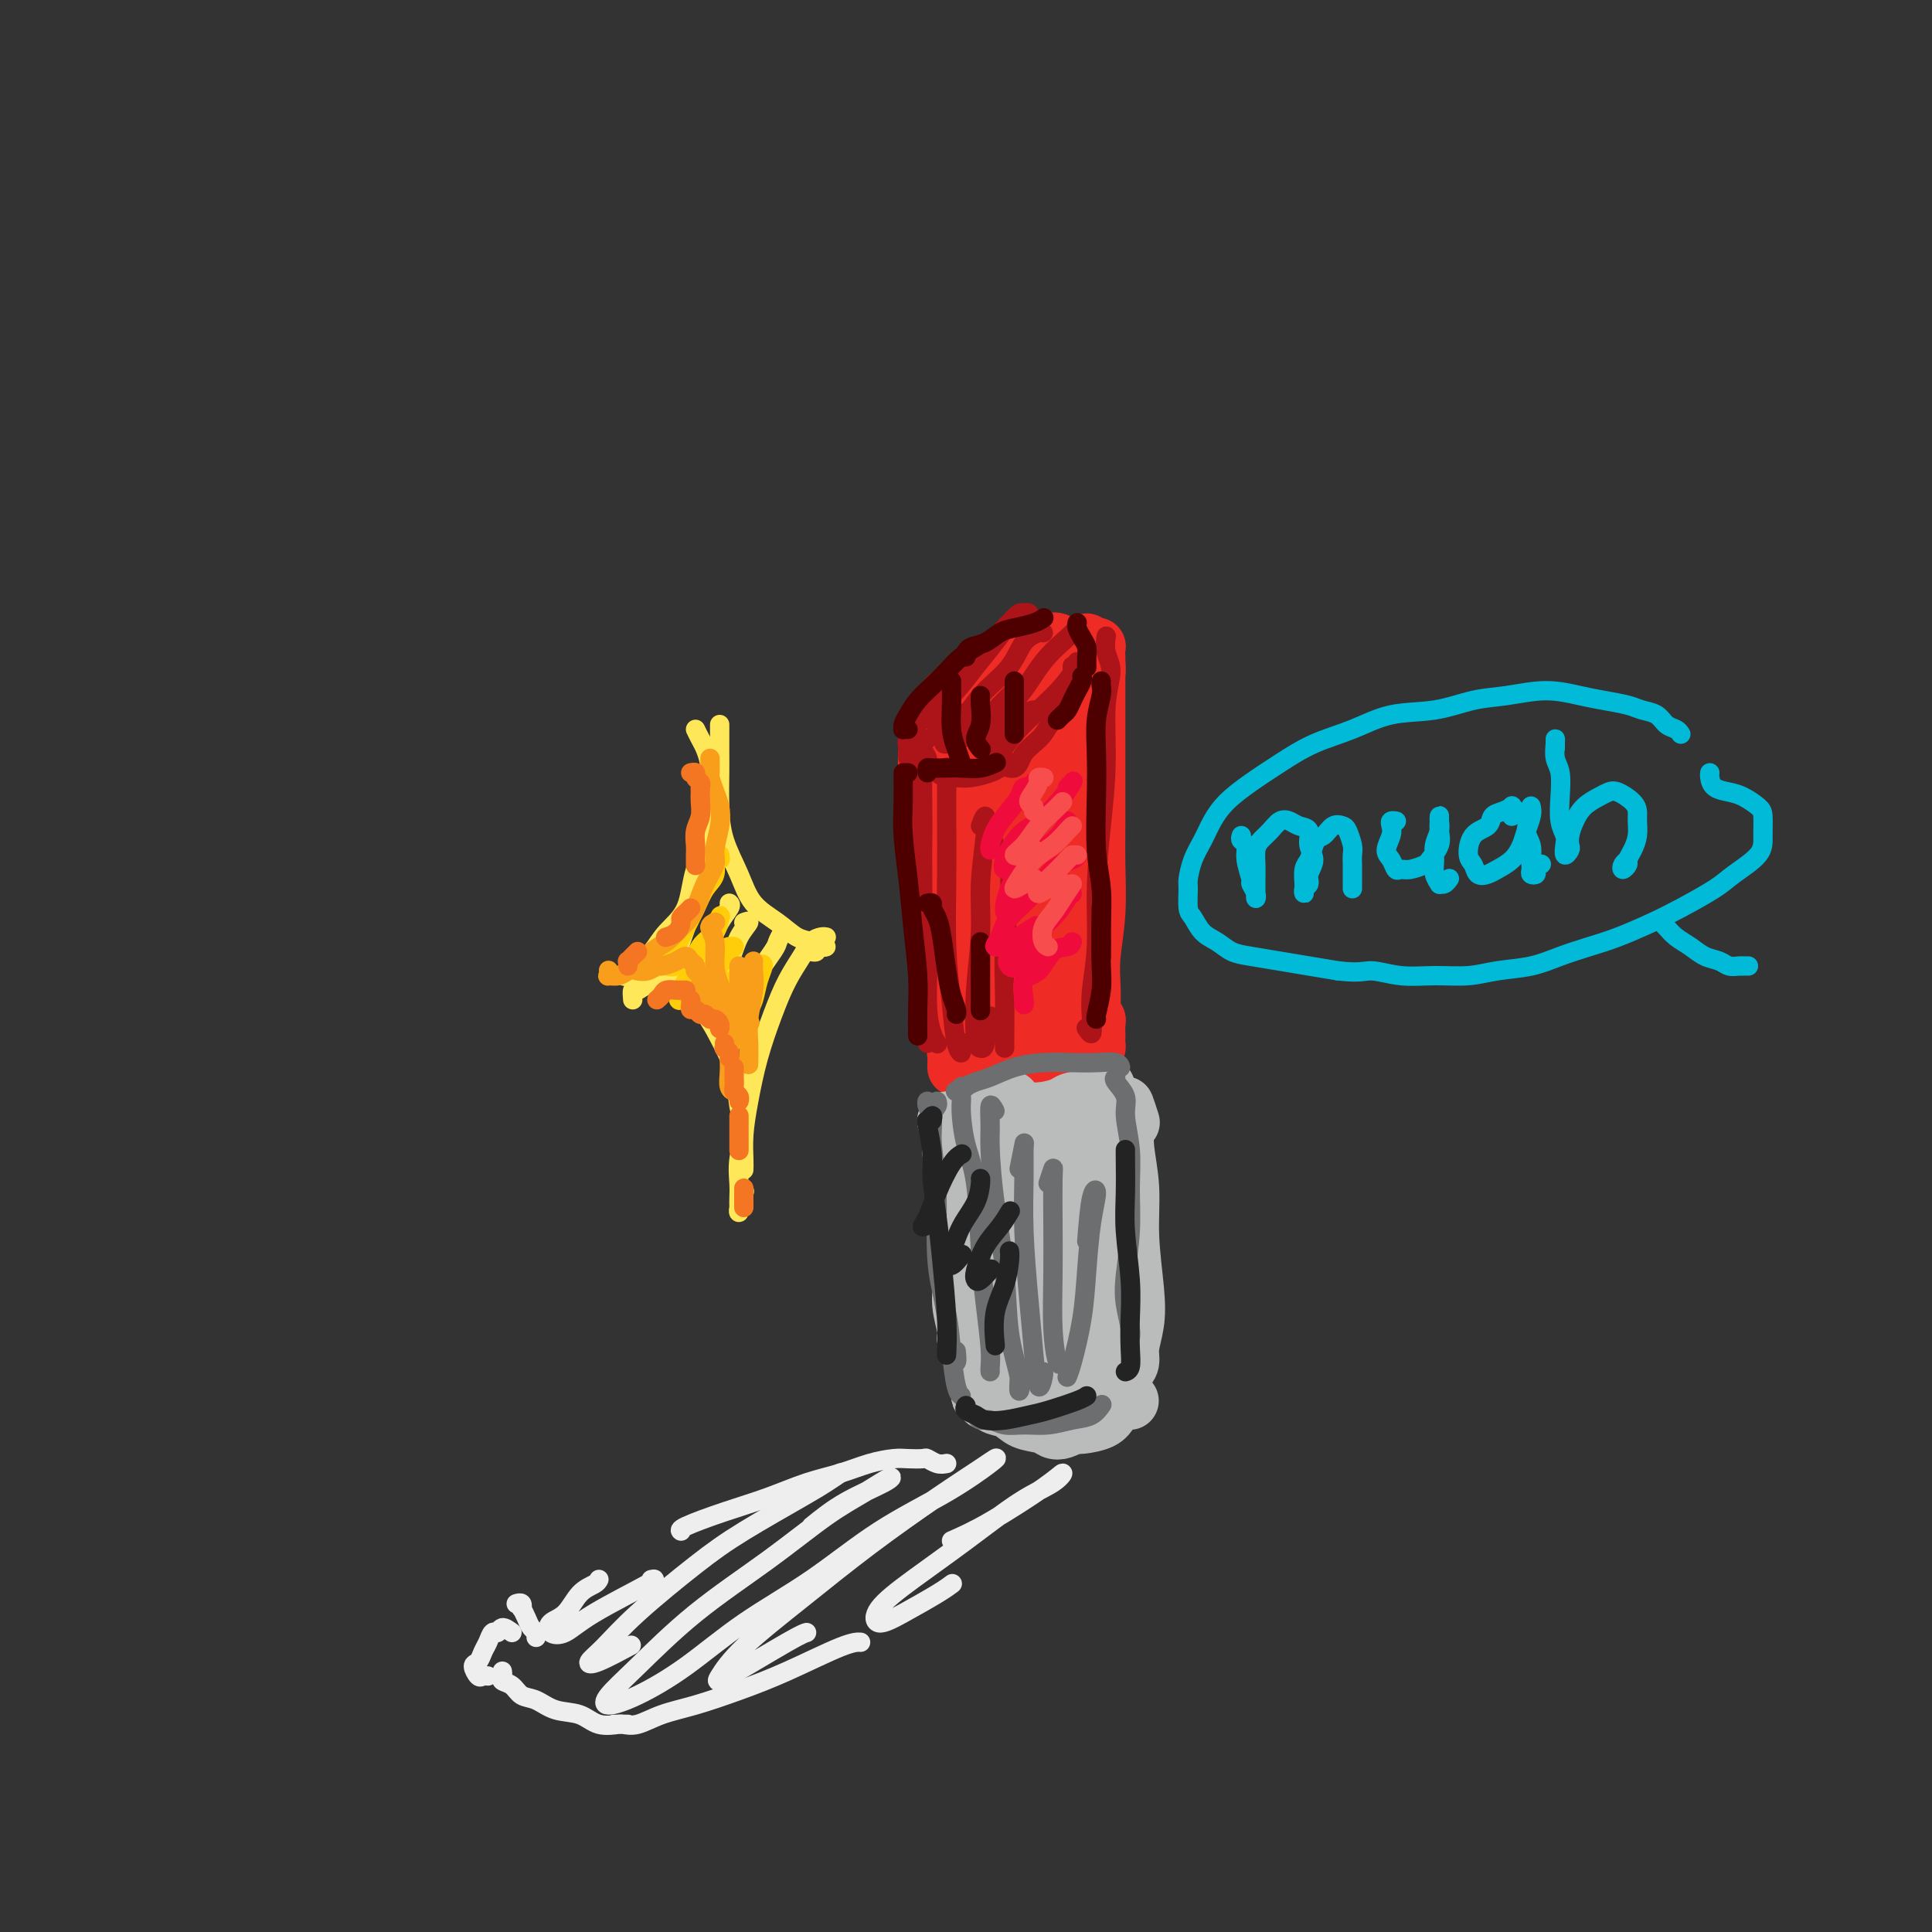 <svg viewBox='0 0 400 400' version='1.1' xmlns='http://www.w3.org/2000/svg' xmlns:xlink='http://www.w3.org/1999/xlink'><rect x="0" y="0" width="400" height="400" fill="#333333" stroke="none"/><g fill='none' stroke='rgb(238,43,36)' stroke-width='12' stroke-linecap='round' stroke-linejoin='round'><path d='M200,147c-0.338,0.098 -0.676,0.197 -1,1c-0.324,0.803 -0.636,2.311 -1,3c-0.364,0.689 -0.782,0.560 -1,1c-0.218,0.440 -0.236,1.450 0,2c0.236,0.550 0.728,0.640 1,1c0.272,0.360 0.326,0.991 1,1c0.674,0.009 1.969,-0.605 3,-1c1.031,-0.395 1.800,-0.573 3,-1c1.200,-0.427 2.833,-1.104 4,-2c1.167,-0.896 1.868,-2.011 3,-3c1.132,-0.989 2.693,-1.852 4,-3c1.307,-1.148 2.359,-2.581 3,-4c0.641,-1.419 0.871,-2.823 1,-4c0.129,-1.177 0.156,-2.129 0,-3c-0.156,-0.871 -0.497,-1.663 -1,-2c-0.503,-0.337 -1.168,-0.219 -2,0c-0.832,0.219 -1.830,0.539 -3,1c-1.170,0.461 -2.514,1.064 -4,2c-1.486,0.936 -3.116,2.205 -5,4c-1.884,1.795 -4.022,4.117 -6,6c-1.978,1.883 -3.797,3.329 -5,5c-1.203,1.671 -1.789,3.568 -2,5c-0.211,1.432 -0.047,2.400 0,3c0.047,0.600 -0.023,0.831 1,1c1.023,0.169 3.141,0.276 5,0c1.859,-0.276 3.460,-0.933 5,-2c1.540,-1.067 3.018,-2.543 5,-4c1.982,-1.457 4.470,-2.896 6,-4c1.530,-1.104 2.104,-1.874 3,-3c0.896,-1.126 2.113,-2.607 3,-4c0.887,-1.393 1.443,-2.696 2,-4'/><path d='M222,139c2.964,-3.504 0.875,-2.763 0,-3c-0.875,-0.237 -0.537,-1.453 -1,-2c-0.463,-0.547 -1.728,-0.426 -3,0c-1.272,0.426 -2.551,1.157 -4,2c-1.449,0.843 -3.070,1.799 -5,3c-1.930,1.201 -4.171,2.649 -6,4c-1.829,1.351 -3.246,2.607 -4,4c-0.754,1.393 -0.846,2.923 -1,4c-0.154,1.077 -0.371,1.701 0,2c0.371,0.299 1.331,0.273 3,0c1.669,-0.273 4.048,-0.792 5,-1c0.952,-0.208 0.476,-0.104 0,0'/><path d='M225,133c-0.447,1.023 -0.894,2.047 -1,3c-0.106,0.953 0.130,1.836 0,4c-0.130,2.164 -0.627,5.609 -1,9c-0.373,3.391 -0.622,6.726 -1,11c-0.378,4.274 -0.886,9.485 -1,13c-0.114,3.515 0.165,5.334 0,7c-0.165,1.666 -0.775,3.179 -1,4c-0.225,0.821 -0.064,0.949 0,1c0.064,0.051 0.032,0.026 0,0'/><path d='M227,134c0.081,-0.134 0.162,-0.268 0,0c-0.162,0.268 -0.568,0.938 -1,2c-0.432,1.062 -0.890,2.514 -1,5c-0.110,2.486 0.128,6.005 0,9c-0.128,2.995 -0.623,5.467 -1,9c-0.377,3.533 -0.637,8.127 -1,12c-0.363,3.873 -0.829,7.024 -1,10c-0.171,2.976 -0.046,5.777 0,8c0.046,2.223 0.012,3.868 0,5c-0.012,1.132 -0.004,1.752 0,2c0.004,0.248 0.002,0.124 0,0'/><path d='M196,158c0.032,0.342 0.064,0.684 0,1c-0.064,0.316 -0.223,0.605 0,2c0.223,1.395 0.830,3.894 1,7c0.170,3.106 -0.097,6.817 0,11c0.097,4.183 0.558,8.838 1,13c0.442,4.162 0.865,7.829 1,11c0.135,3.171 -0.016,5.844 0,8c0.016,2.156 0.200,3.794 0,5c-0.200,1.206 -0.785,1.978 -1,2c-0.215,0.022 -0.062,-0.708 0,-1c0.062,-0.292 0.031,-0.146 0,0'/><path d='M193,157c0.145,-0.868 0.289,-1.736 0,-2c-0.289,-0.264 -1.012,0.077 -1,1c0.012,0.923 0.759,2.430 1,4c0.241,1.570 -0.024,3.203 0,6c0.024,2.797 0.336,6.758 1,11c0.664,4.242 1.681,8.765 2,13c0.319,4.235 -0.058,8.183 0,12c0.058,3.817 0.551,7.502 1,10c0.449,2.498 0.852,3.807 1,5c0.148,1.193 0.040,2.268 0,3c-0.040,0.732 -0.011,1.120 0,1c0.011,-0.120 0.003,-0.749 0,-1c-0.003,-0.251 -0.002,-0.126 0,0'/><path d='M209,150c0.113,-0.179 0.226,-0.357 0,0c-0.226,0.357 -0.792,1.250 -1,3c-0.208,1.750 -0.060,4.357 0,8c0.060,3.643 0.030,8.323 0,13c-0.030,4.677 -0.060,9.351 0,14c0.060,4.649 0.211,9.272 0,13c-0.211,3.728 -0.785,6.559 -1,9c-0.215,2.441 -0.072,4.491 0,6c0.072,1.509 0.072,2.476 0,3c-0.072,0.524 -0.215,0.604 0,0c0.215,-0.604 0.789,-1.893 1,-5c0.211,-3.107 0.060,-8.030 0,-10c-0.060,-1.970 -0.030,-0.985 0,0'/><path d='M211,165c0.196,-2.808 0.392,-5.615 1,-8c0.608,-2.385 1.628,-4.347 2,-5c0.372,-0.653 0.097,0.004 0,1c-0.097,0.996 -0.015,2.331 0,5c0.015,2.669 -0.035,6.672 0,11c0.035,4.328 0.156,8.979 0,14c-0.156,5.021 -0.588,10.411 -1,15c-0.412,4.589 -0.805,8.377 -1,11c-0.195,2.623 -0.192,4.080 0,5c0.192,0.920 0.573,1.303 1,1c0.427,-0.303 0.901,-1.290 1,-3c0.099,-1.710 -0.177,-4.141 0,-7c0.177,-2.859 0.807,-6.146 1,-10c0.193,-3.854 -0.050,-8.276 0,-13c0.050,-4.724 0.391,-9.752 1,-14c0.609,-4.248 1.484,-7.716 2,-11c0.516,-3.284 0.674,-6.383 1,-8c0.326,-1.617 0.819,-1.750 1,-2c0.181,-0.250 0.048,-0.617 0,0c-0.048,0.617 -0.013,2.217 0,4c0.013,1.783 0.004,3.749 0,7c-0.004,3.251 -0.002,7.787 0,12c0.002,4.213 0.004,8.102 0,12c-0.004,3.898 -0.015,7.803 0,11c0.015,3.197 0.056,5.684 0,8c-0.056,2.316 -0.207,4.460 0,6c0.207,1.540 0.774,2.476 1,3c0.226,0.524 0.112,0.635 0,0c-0.112,-0.635 -0.223,-2.017 0,-4c0.223,-1.983 0.778,-4.567 1,-8c0.222,-3.433 0.111,-7.717 0,-12'/><path d='M222,186c0.272,-6.781 0.451,-11.732 1,-16c0.549,-4.268 1.468,-7.851 2,-12c0.532,-4.149 0.679,-8.863 1,-12c0.321,-3.137 0.818,-4.699 1,-6c0.182,-1.301 0.049,-2.343 0,-3c-0.049,-0.657 -0.013,-0.929 0,-1c0.013,-0.071 0.004,0.061 0,1c-0.004,0.939 -0.001,2.687 0,5c0.001,2.313 0.001,5.192 0,8c-0.001,2.808 -0.004,5.544 0,9c0.004,3.456 0.015,7.631 0,11c-0.015,3.369 -0.056,5.931 0,9c0.056,3.069 0.210,6.643 0,10c-0.210,3.357 -0.785,6.496 -1,9c-0.215,2.504 -0.072,4.372 0,6c0.072,1.628 0.072,3.017 0,4c-0.072,0.983 -0.215,1.559 0,2c0.215,0.441 0.790,0.748 1,1c0.210,0.252 0.057,0.450 0,1c-0.057,0.550 -0.018,1.454 0,2c0.018,0.546 0.015,0.735 0,1c-0.015,0.265 -0.042,0.607 0,1c0.042,0.393 0.153,0.838 0,1c-0.153,0.162 -0.570,0.043 -1,0c-0.430,-0.043 -0.873,-0.009 -1,0c-0.127,0.009 0.062,-0.008 0,0c-0.062,0.008 -0.376,0.041 -1,0c-0.624,-0.041 -1.559,-0.155 -2,0c-0.441,0.155 -0.388,0.580 -1,1c-0.612,0.420 -1.889,0.834 -3,1c-1.111,0.166 -2.055,0.083 -3,0'/><path d='M215,219c-2.363,0.540 -2.269,0.890 -3,1c-0.731,0.110 -2.287,-0.019 -3,0c-0.713,0.019 -0.584,0.186 -1,0c-0.416,-0.186 -1.377,-0.726 -2,-1c-0.623,-0.274 -0.908,-0.281 -1,0c-0.092,0.281 0.009,0.850 0,1c-0.009,0.150 -0.127,-0.117 0,0c0.127,0.117 0.500,0.620 1,1c0.500,0.380 1.127,0.639 2,1c0.873,0.361 1.993,0.825 3,1c1.007,0.175 1.900,0.061 3,0c1.100,-0.061 2.407,-0.069 3,0c0.593,0.069 0.473,0.215 1,0c0.527,-0.215 1.702,-0.789 2,-1c0.298,-0.211 -0.280,-0.058 -1,0c-0.720,0.058 -1.581,0.019 -2,0c-0.419,-0.019 -0.395,-0.020 -1,0c-0.605,0.020 -1.839,0.062 -3,0c-1.161,-0.062 -2.249,-0.227 -3,0c-0.751,0.227 -1.165,0.845 -2,1c-0.835,0.155 -2.092,-0.155 -3,0c-0.908,0.155 -1.468,0.774 -2,1c-0.532,0.226 -1.036,0.058 -1,0c0.036,-0.058 0.614,-0.005 1,0c0.386,0.005 0.581,-0.039 1,0c0.419,0.039 1.062,0.161 2,0c0.938,-0.161 2.171,-0.604 3,-1c0.829,-0.396 1.253,-0.745 2,-1c0.747,-0.255 1.816,-0.415 3,-1c1.184,-0.585 2.481,-1.596 3,-2c0.519,-0.404 0.259,-0.202 0,0'/></g>
<g fill='none' stroke='rgb(186,187,187)' stroke-width='12' stroke-linecap='round' stroke-linejoin='round'><path d='M196,232c-0.111,0.031 -0.222,0.062 0,0c0.222,-0.062 0.776,-0.219 1,0c0.224,0.219 0.117,0.812 0,2c-0.117,1.188 -0.242,2.970 0,5c0.242,2.030 0.853,4.308 1,7c0.147,2.692 -0.171,5.797 0,9c0.171,3.203 0.830,6.504 1,9c0.170,2.496 -0.151,4.185 0,6c0.151,1.815 0.772,3.754 1,5c0.228,1.246 0.061,1.797 0,2c-0.061,0.203 -0.018,0.058 0,0c0.018,-0.058 0.009,-0.029 0,0'/><path d='M198,250c-0.123,-0.151 -0.245,-0.302 0,0c0.245,0.302 0.858,1.057 1,2c0.142,0.943 -0.187,2.075 0,4c0.187,1.925 0.891,4.642 1,7c0.109,2.358 -0.377,4.356 0,7c0.377,2.644 1.618,5.934 2,8c0.382,2.066 -0.094,2.907 0,4c0.094,1.093 0.757,2.437 1,3c0.243,0.563 0.065,0.344 0,0c-0.065,-0.344 -0.019,-0.813 0,-1c0.019,-0.187 0.009,-0.094 0,0'/><path d='M202,229c0.025,-0.110 0.050,-0.221 0,0c-0.050,0.221 -0.176,0.773 0,1c0.176,0.227 0.654,0.127 1,0c0.346,-0.127 0.559,-0.282 1,0c0.441,0.282 1.109,1.001 2,1c0.891,-0.001 2.004,-0.721 3,-1c0.996,-0.279 1.875,-0.116 3,0c1.125,0.116 2.498,0.185 4,0c1.502,-0.185 3.135,-0.624 4,-1c0.865,-0.376 0.964,-0.688 2,-1c1.036,-0.312 3.010,-0.622 4,-1c0.990,-0.378 0.997,-0.822 1,-1c0.003,-0.178 0.001,-0.089 0,0'/><path d='M229,225c-0.115,0.222 -0.231,0.445 0,1c0.231,0.555 0.808,1.444 1,3c0.192,1.556 -0.001,3.780 0,6c0.001,2.220 0.196,4.437 0,7c-0.196,2.563 -0.785,5.473 -1,8c-0.215,2.527 -0.058,4.670 0,7c0.058,2.330 0.015,4.845 0,7c-0.015,2.155 -0.004,3.949 0,5c0.004,1.051 0.001,1.360 0,2c-0.001,0.640 -0.000,1.611 0,2c0.000,0.389 0.000,0.194 0,0'/><path d='M200,234c-0.006,-0.051 -0.012,-0.102 0,0c0.012,0.102 0.041,0.357 0,1c-0.041,0.643 -0.151,1.673 0,3c0.151,1.327 0.562,2.950 1,5c0.438,2.050 0.902,4.526 1,7c0.098,2.474 -0.170,4.946 0,8c0.170,3.054 0.776,6.689 1,10c0.224,3.311 0.064,6.299 0,9c-0.064,2.701 -0.031,5.116 0,7c0.031,1.884 0.060,3.237 0,4c-0.060,0.763 -0.208,0.936 0,1c0.208,0.064 0.774,0.018 1,0c0.226,-0.018 0.113,-0.009 0,0'/><path d='M200,253c0.024,0.520 0.049,1.040 0,2c-0.049,0.960 -0.171,2.360 0,4c0.171,1.640 0.634,3.522 1,6c0.366,2.478 0.633,5.554 1,8c0.367,2.446 0.834,4.263 1,6c0.166,1.737 0.031,3.392 0,5c-0.031,1.608 0.043,3.167 0,4c-0.043,0.833 -0.204,0.940 0,1c0.204,0.060 0.774,0.072 1,0c0.226,-0.072 0.108,-0.228 0,0c-0.108,0.228 -0.207,0.838 0,1c0.207,0.162 0.720,-0.126 1,0c0.280,0.126 0.326,0.664 1,1c0.674,0.336 1.976,0.469 3,1c1.024,0.531 1.770,1.459 3,2c1.230,0.541 2.942,0.695 4,1c1.058,0.305 1.460,0.761 2,1c0.540,0.239 1.217,0.260 2,0c0.783,-0.260 1.672,-0.801 2,-1c0.328,-0.199 0.094,-0.057 0,0c-0.094,0.057 -0.047,0.028 0,0'/><path d='M212,292c-0.307,0.340 -0.614,0.680 0,1c0.614,0.320 2.150,0.619 3,1c0.850,0.381 1.014,0.843 2,1c0.986,0.157 2.793,0.010 4,0c1.207,-0.010 1.814,0.116 3,0c1.186,-0.116 2.949,-0.476 4,-1c1.051,-0.524 1.388,-1.212 2,-2c0.612,-0.788 1.498,-1.675 2,-2c0.502,-0.325 0.619,-0.087 1,0c0.381,0.087 1.026,0.023 1,0c-0.026,-0.023 -0.722,-0.007 -1,0c-0.278,0.007 -0.139,0.003 0,0'/><path d='M234,232c0.113,0.353 0.225,0.706 0,0c-0.225,-0.706 -0.788,-2.472 -1,-3c-0.212,-0.528 -0.072,0.180 0,1c0.072,0.820 0.075,1.750 0,3c-0.075,1.250 -0.229,2.819 0,5c0.229,2.181 0.842,4.975 1,8c0.158,3.025 -0.139,6.280 0,10c0.139,3.720 0.713,7.903 1,11c0.287,3.097 0.287,5.107 0,7c-0.287,1.893 -0.860,3.667 -1,5c-0.140,1.333 0.152,2.224 0,3c-0.152,0.776 -0.748,1.438 -1,1c-0.252,-0.438 -0.162,-1.977 0,-3c0.162,-1.023 0.394,-1.529 0,-3c-0.394,-1.471 -1.415,-3.907 -2,-7c-0.585,-3.093 -0.734,-6.844 -1,-11c-0.266,-4.156 -0.649,-8.715 -1,-13c-0.351,-4.285 -0.668,-8.294 -1,-11c-0.332,-2.706 -0.677,-4.110 -1,-5c-0.323,-0.890 -0.623,-1.267 -1,-1c-0.377,0.267 -0.829,1.179 -1,3c-0.171,1.821 -0.060,4.550 0,8c0.060,3.450 0.068,7.621 0,12c-0.068,4.379 -0.214,8.966 0,13c0.214,4.034 0.786,7.515 1,10c0.214,2.485 0.069,3.972 0,5c-0.069,1.028 -0.063,1.596 0,2c0.063,0.404 0.183,0.644 0,0c-0.183,-0.644 -0.668,-2.173 -1,-4c-0.332,-1.827 -0.513,-3.954 -1,-7c-0.487,-3.046 -1.282,-7.013 -2,-11c-0.718,-3.987 -1.359,-7.993 -2,-12'/><path d='M220,248c-1.111,-6.972 -0.887,-8.402 -1,-10c-0.113,-1.598 -0.563,-3.363 -1,-4c-0.437,-0.637 -0.860,-0.146 -1,1c-0.140,1.146 0.004,2.948 0,5c-0.004,2.052 -0.155,4.355 0,8c0.155,3.645 0.616,8.633 1,13c0.384,4.367 0.691,8.115 1,12c0.309,3.885 0.619,7.908 1,10c0.381,2.092 0.833,2.253 1,3c0.167,0.747 0.048,2.079 0,2c-0.048,-0.079 -0.025,-1.570 0,-3c0.025,-1.430 0.054,-2.800 0,-5c-0.054,-2.200 -0.189,-5.230 -1,-9c-0.811,-3.770 -2.298,-8.279 -3,-12c-0.702,-3.721 -0.618,-6.655 -1,-11c-0.382,-4.345 -1.230,-10.102 -2,-13c-0.770,-2.898 -1.461,-2.938 -2,-3c-0.539,-0.062 -0.926,-0.145 -1,0c-0.074,0.145 0.165,0.519 0,2c-0.165,1.481 -0.735,4.070 -1,7c-0.265,2.930 -0.226,6.201 0,10c0.226,3.799 0.639,8.127 1,12c0.361,3.873 0.672,7.290 1,10c0.328,2.710 0.674,4.713 1,6c0.326,1.287 0.630,1.858 1,2c0.370,0.142 0.804,-0.145 1,-1c0.196,-0.855 0.155,-2.279 0,-4c-0.155,-1.721 -0.423,-3.740 -1,-7c-0.577,-3.260 -1.463,-7.762 -2,-12c-0.537,-4.238 -0.725,-8.211 -1,-12c-0.275,-3.789 -0.638,-7.395 -1,-11'/><path d='M210,234c-0.625,-8.202 -0.686,-6.208 -1,-6c-0.314,0.208 -0.880,-1.372 -1,-1c-0.120,0.372 0.205,2.696 0,5c-0.205,2.304 -0.941,4.588 -1,8c-0.059,3.412 0.557,7.952 1,12c0.443,4.048 0.712,7.604 1,11c0.288,3.396 0.596,6.633 1,9c0.404,2.367 0.904,3.864 1,5c0.096,1.136 -0.212,1.912 0,2c0.212,0.088 0.944,-0.510 1,-1c0.056,-0.490 -0.563,-0.871 -1,-2c-0.437,-1.129 -0.692,-3.004 -1,-5c-0.308,-1.996 -0.671,-4.112 -1,-7c-0.329,-2.888 -0.625,-6.549 -1,-9c-0.375,-2.451 -0.830,-3.692 -1,-5c-0.170,-1.308 -0.056,-2.683 0,-3c0.056,-0.317 0.055,0.426 0,2c-0.055,1.574 -0.165,3.981 0,6c0.165,2.019 0.604,3.652 1,6c0.396,2.348 0.750,5.411 1,8c0.250,2.589 0.395,4.705 1,6c0.605,1.295 1.668,1.769 2,2c0.332,0.231 -0.069,0.219 0,0c0.069,-0.219 0.606,-0.646 1,-1c0.394,-0.354 0.645,-0.634 1,-1c0.355,-0.366 0.816,-0.819 1,-1c0.184,-0.181 0.092,-0.091 0,0'/></g>
<g fill='none' stroke='rgb(173,20,25)' stroke-width='4' stroke-linecap='round' stroke-linejoin='round'><path d='M214,129c-0.032,-0.415 -0.064,-0.830 0,-1c0.064,-0.170 0.226,-0.095 0,0c-0.226,0.095 -0.838,0.211 -1,0c-0.162,-0.211 0.127,-0.749 0,-1c-0.127,-0.251 -0.671,-0.215 -1,0c-0.329,0.215 -0.443,0.610 -1,1c-0.557,0.390 -1.556,0.775 -2,1c-0.444,0.225 -0.331,0.291 -1,1c-0.669,0.709 -2.119,2.063 -3,3c-0.881,0.937 -1.192,1.459 -2,2c-0.808,0.541 -2.111,1.101 -3,2c-0.889,0.899 -1.362,2.136 -2,3c-0.638,0.864 -1.439,1.355 -2,2c-0.561,0.645 -0.882,1.443 -1,2c-0.118,0.557 -0.034,0.873 0,1c0.034,0.127 0.017,0.063 0,0'/><path d='M197,140c0.059,0.025 0.118,0.050 0,0c-0.118,-0.050 -0.413,-0.176 -1,0c-0.587,0.176 -1.465,0.655 -2,1c-0.535,0.345 -0.725,0.557 -1,1c-0.275,0.443 -0.634,1.115 -1,2c-0.366,0.885 -0.740,1.981 -1,3c-0.260,1.019 -0.406,1.961 -1,3c-0.594,1.039 -1.637,2.173 -2,3c-0.363,0.827 -0.046,1.345 0,2c0.046,0.655 -0.180,1.445 0,2c0.180,0.555 0.766,0.873 1,1c0.234,0.127 0.117,0.064 0,0'/><path d='M192,153c-0.432,0.438 -0.863,0.876 -1,1c-0.137,0.124 0.022,-0.065 0,0c-0.022,0.065 -0.224,0.385 0,1c0.224,0.615 0.875,1.523 1,2c0.125,0.477 -0.274,0.521 0,1c0.274,0.479 1.222,1.393 2,2c0.778,0.607 1.387,0.906 2,1c0.613,0.094 1.228,-0.017 2,0c0.772,0.017 1.699,0.162 3,0c1.301,-0.162 2.976,-0.632 4,-1c1.024,-0.368 1.398,-0.635 2,-1c0.602,-0.365 1.431,-0.829 2,-1c0.569,-0.171 0.877,-0.049 1,0c0.123,0.049 0.062,0.024 0,0'/><path d='M209,159c-0.088,-0.018 -0.175,-0.035 0,0c0.175,0.035 0.614,0.123 1,0c0.386,-0.123 0.721,-0.458 1,-1c0.279,-0.542 0.502,-1.293 1,-2c0.498,-0.707 1.272,-1.372 2,-2c0.728,-0.628 1.410,-1.218 2,-2c0.590,-0.782 1.086,-1.755 2,-3c0.914,-1.245 2.245,-2.763 3,-4c0.755,-1.237 0.934,-2.191 1,-3c0.066,-0.809 0.018,-1.471 0,-2c-0.018,-0.529 -0.005,-0.926 0,-1c0.005,-0.074 0.001,0.176 0,0c-0.001,-0.176 -0.000,-0.778 0,-1c0.000,-0.222 0.000,-0.063 0,0c-0.000,0.063 -0.000,0.032 0,0'/><path d='M213,127c-0.353,0.037 -0.705,0.074 -1,0c-0.295,-0.074 -0.531,-0.258 -1,0c-0.469,0.258 -1.170,0.957 -2,2c-0.830,1.043 -1.788,2.430 -3,4c-1.212,1.570 -2.679,3.324 -4,5c-1.321,1.676 -2.497,3.275 -4,5c-1.503,1.725 -3.334,3.575 -4,5c-0.666,1.425 -0.168,2.423 0,3c0.168,0.577 0.007,0.732 1,0c0.993,-0.732 3.141,-2.352 4,-3c0.859,-0.648 0.430,-0.324 0,0'/><path d='M216,131c-0.140,-0.107 -0.280,-0.215 -1,0c-0.720,0.215 -2.022,0.751 -3,2c-0.978,1.249 -1.634,3.211 -3,5c-1.366,1.789 -3.443,3.405 -5,5c-1.557,1.595 -2.593,3.168 -4,5c-1.407,1.832 -3.183,3.924 -4,5c-0.817,1.076 -0.674,1.136 0,1c0.674,-0.136 1.880,-0.467 3,-1c1.120,-0.533 2.156,-1.266 4,-3c1.844,-1.734 4.496,-4.467 6,-6c1.504,-1.533 1.858,-1.867 2,-2c0.142,-0.133 0.071,-0.067 0,0'/><path d='M223,130c-0.386,0.451 -0.773,0.901 -2,2c-1.227,1.099 -3.295,2.846 -5,5c-1.705,2.154 -3.048,4.713 -5,7c-1.952,2.287 -4.514,4.301 -6,6c-1.486,1.699 -1.897,3.082 -2,4c-0.103,0.918 0.102,1.370 1,1c0.898,-0.370 2.488,-1.563 4,-3c1.512,-1.437 2.946,-3.118 4,-4c1.054,-0.882 1.730,-0.966 2,-1c0.270,-0.034 0.135,-0.017 0,0'/><path d='M223,137c0.476,-0.024 0.952,-0.047 1,0c0.048,0.047 -0.332,0.166 -1,1c-0.668,0.834 -1.622,2.385 -3,4c-1.378,1.615 -3.179,3.295 -5,5c-1.821,1.705 -3.663,3.436 -5,5c-1.337,1.564 -2.168,2.959 -3,4c-0.832,1.041 -1.666,1.726 -2,2c-0.334,0.274 -0.167,0.137 0,0'/><path d='M191,156c0.000,0.204 0.000,0.408 0,1c-0.000,0.592 -0.001,1.572 0,3c0.001,1.428 0.004,3.305 0,6c-0.004,2.695 -0.015,6.209 0,10c0.015,3.791 0.057,7.858 0,12c-0.057,4.142 -0.211,8.360 0,12c0.211,3.640 0.789,6.702 1,9c0.211,2.298 0.057,3.832 0,5c-0.057,1.168 -0.015,1.968 0,2c0.015,0.032 0.004,-0.705 0,-1c-0.004,-0.295 -0.002,-0.147 0,0'/><path d='M191,165c-0.009,0.310 -0.017,0.619 0,2c0.017,1.381 0.060,3.833 0,7c-0.060,3.167 -0.223,7.048 0,11c0.223,3.952 0.830,7.973 1,12c0.170,4.027 -0.099,8.059 0,11c0.099,2.941 0.565,4.792 1,6c0.435,1.208 0.839,1.774 1,2c0.161,0.226 0.081,0.113 0,0'/><path d='M229,132c0.039,-0.255 0.078,-0.510 0,0c-0.078,0.510 -0.272,1.786 0,3c0.272,1.214 1.011,2.367 1,4c-0.011,1.633 -0.773,3.746 -1,7c-0.227,3.254 0.079,7.650 0,12c-0.079,4.350 -0.543,8.656 -1,13c-0.457,4.344 -0.906,8.728 -1,13c-0.094,4.272 0.167,8.433 0,12c-0.167,3.567 -0.763,6.539 -1,9c-0.237,2.461 -0.115,4.412 0,6c0.115,1.588 0.223,2.812 0,3c-0.223,0.188 -0.778,-0.661 -1,-1c-0.222,-0.339 -0.111,-0.170 0,0'/><path d='M196,160c-0.000,-0.736 -0.001,-1.472 0,-1c0.001,0.472 0.003,2.153 0,4c-0.003,1.847 -0.012,3.860 0,7c0.012,3.140 0.046,7.406 0,12c-0.046,4.594 -0.171,9.515 0,14c0.171,4.485 0.638,8.533 1,12c0.362,3.467 0.619,6.355 1,8c0.381,1.645 0.886,2.049 1,2c0.114,-0.049 -0.162,-0.552 0,-1c0.162,-0.448 0.760,-0.842 1,-1c0.240,-0.158 0.120,-0.079 0,0'/><path d='M203,171c0.390,-1.056 0.781,-2.111 1,-2c0.219,0.111 0.268,1.389 0,4c-0.268,2.611 -0.853,6.556 -1,10c-0.147,3.444 0.146,6.388 0,10c-0.146,3.612 -0.729,7.892 -1,12c-0.271,4.108 -0.230,8.046 0,10c0.230,1.954 0.649,1.926 1,2c0.351,0.074 0.633,0.251 1,-1c0.367,-1.251 0.819,-3.929 1,-5c0.181,-1.071 0.090,-0.536 0,0'/><path d='M209,177c0.008,-1.007 0.016,-2.014 0,-2c-0.016,0.014 -0.057,1.047 0,3c0.057,1.953 0.211,4.824 0,8c-0.211,3.176 -0.789,6.655 -1,10c-0.211,3.345 -0.057,6.556 0,10c0.057,3.444 0.015,7.119 0,9c-0.015,1.881 -0.004,1.966 0,2c0.004,0.034 0.002,0.017 0,0'/></g>
<g fill='none' stroke='rgb(109,110,112)' stroke-width='4' stroke-linecap='round' stroke-linejoin='round'><path d='M192,229c0.033,-0.474 0.066,-0.947 0,-1c-0.066,-0.053 -0.230,0.315 0,1c0.230,0.685 0.853,1.686 1,3c0.147,1.314 -0.182,2.939 0,6c0.182,3.061 0.876,7.558 1,11c0.124,3.442 -0.320,5.829 0,10c0.320,4.171 1.406,10.126 2,14c0.594,3.874 0.695,5.667 1,7c0.305,1.333 0.813,2.205 1,2c0.187,-0.205 0.053,-1.487 0,-2c-0.053,-0.513 -0.027,-0.256 0,0'/><path d='M194,228c0.104,0.312 0.208,0.623 0,1c-0.208,0.377 -0.729,0.818 -1,2c-0.271,1.182 -0.294,3.103 0,6c0.294,2.897 0.905,6.769 1,11c0.095,4.231 -0.325,8.822 0,13c0.325,4.178 1.394,7.943 2,11c0.606,3.057 0.750,5.407 1,8c0.250,2.593 0.606,5.429 1,7c0.394,1.571 0.827,1.877 1,2c0.173,0.123 0.087,0.061 0,0'/><path d='M199,226c-0.125,-0.416 -0.250,-0.831 0,-1c0.250,-0.169 0.876,-0.090 1,0c0.124,0.090 -0.254,0.192 0,0c0.254,-0.192 1.141,-0.678 2,-1c0.859,-0.322 1.692,-0.478 3,-1c1.308,-0.522 3.093,-1.409 5,-2c1.907,-0.591 3.937,-0.887 6,-1c2.063,-0.113 4.161,-0.044 6,0c1.839,0.044 3.421,0.063 5,0c1.579,-0.063 3.156,-0.209 4,0c0.844,0.209 0.955,0.774 1,1c0.045,0.226 0.022,0.113 0,0'/><path d='M231,223c-0.235,0.161 -0.470,0.321 0,1c0.470,0.679 1.643,1.875 2,3c0.357,1.125 -0.104,2.179 0,4c0.104,1.821 0.773,4.407 1,7c0.227,2.593 0.012,5.191 0,8c-0.012,2.809 0.179,5.828 0,9c-0.179,3.172 -0.727,6.496 -1,9c-0.273,2.504 -0.269,4.187 0,6c0.269,1.813 0.803,3.757 1,5c0.197,1.243 0.056,1.784 0,2c-0.056,0.216 -0.028,0.108 0,0'/><path d='M202,293c0.263,0.454 0.526,0.907 1,1c0.474,0.093 1.158,-0.175 2,0c0.842,0.175 1.843,0.791 3,1c1.157,0.209 2.471,0.010 4,0c1.529,-0.010 3.271,0.169 5,0c1.729,-0.169 3.443,-0.684 5,-1c1.557,-0.316 2.958,-0.431 4,-1c1.042,-0.569 1.726,-1.591 2,-2c0.274,-0.409 0.137,-0.204 0,0'/><path d='M199,226c-0.391,0.018 -0.782,0.037 -1,0c-0.218,-0.037 -0.262,-0.128 0,0c0.262,0.128 0.830,0.477 1,1c0.170,0.523 -0.057,1.220 0,3c0.057,1.780 0.397,4.643 1,7c0.603,2.357 1.468,4.207 2,8c0.532,3.793 0.731,9.528 1,14c0.269,4.472 0.608,7.682 1,11c0.392,3.318 0.837,6.745 1,9c0.163,2.255 0.044,3.338 0,4c-0.044,0.662 -0.013,0.903 0,1c0.013,0.097 0.006,0.048 0,0'/><path d='M206,230c-0.427,-0.789 -0.853,-1.578 -1,-1c-0.147,0.578 -0.013,2.524 0,4c0.013,1.476 -0.094,2.481 0,5c0.094,2.519 0.389,6.551 1,11c0.611,4.449 1.537,9.314 2,14c0.463,4.686 0.464,9.192 1,13c0.536,3.808 1.608,6.918 2,9c0.392,2.082 0.106,3.138 0,3c-0.106,-0.138 -0.030,-1.468 0,-2c0.030,-0.532 0.015,-0.266 0,0'/><path d='M211,242c0.424,-2.109 0.849,-4.217 1,-5c0.151,-0.783 0.029,-0.240 0,1c-0.029,1.240 0.033,3.176 0,6c-0.033,2.824 -0.163,6.536 0,11c0.163,4.464 0.618,9.679 1,14c0.382,4.321 0.691,7.746 1,11c0.309,3.254 0.619,6.336 1,7c0.381,0.664 0.833,-1.090 1,-2c0.167,-0.910 0.048,-0.974 0,-1c-0.048,-0.026 -0.024,-0.013 0,0'/><path d='M217,245c0.422,-1.291 0.844,-2.582 1,-3c0.156,-0.418 0.044,0.036 0,2c-0.044,1.964 -0.022,5.437 0,9c0.022,3.563 0.044,7.218 0,11c-0.044,3.782 -0.156,7.693 0,11c0.156,3.307 0.578,6.010 1,7c0.422,0.990 0.844,0.267 1,0c0.156,-0.267 0.044,-0.076 0,0c-0.044,0.076 -0.022,0.038 0,0'/><path d='M225,257c0.286,-3.573 0.572,-7.146 1,-9c0.428,-1.854 0.998,-1.990 1,-1c0.002,0.990 -0.563,3.106 -1,6c-0.437,2.894 -0.744,6.565 -1,10c-0.256,3.435 -0.460,6.632 -1,10c-0.540,3.368 -1.415,6.907 -2,9c-0.585,2.093 -0.882,2.741 -1,3c-0.118,0.259 -0.059,0.130 0,0'/></g>
<g fill='none' stroke='rgb(78,0,0)' stroke-width='4' stroke-linecap='round' stroke-linejoin='round'><path d='M188,160c-0.423,0.001 -0.846,0.002 -1,0c-0.154,-0.002 -0.038,-0.006 0,0c0.038,0.006 -0.001,0.023 0,1c0.001,0.977 0.043,2.913 0,5c-0.043,2.087 -0.169,4.324 0,7c0.169,2.676 0.634,5.789 1,9c0.366,3.211 0.634,6.518 1,10c0.366,3.482 0.830,7.140 1,10c0.170,2.860 0.046,4.924 0,7c-0.046,2.076 -0.013,4.165 0,5c0.013,0.835 0.007,0.418 0,0'/><path d='M188,151c-0.428,-0.019 -0.856,-0.038 -1,0c-0.144,0.038 -0.005,0.135 0,0c0.005,-0.135 -0.123,-0.500 0,-1c0.123,-0.500 0.496,-1.134 1,-2c0.504,-0.866 1.137,-1.963 2,-3c0.863,-1.037 1.954,-2.015 3,-3c1.046,-0.985 2.045,-1.977 3,-3c0.955,-1.023 1.864,-2.078 3,-3c1.136,-0.922 2.498,-1.710 3,-2c0.502,-0.290 0.143,-0.083 0,0c-0.143,0.083 -0.072,0.041 0,0'/><path d='M200,136c0.011,-0.449 0.023,-0.898 0,-1c-0.023,-0.102 -0.079,0.141 0,0c0.079,-0.141 0.293,-0.668 1,-1c0.707,-0.332 1.906,-0.471 3,-1c1.094,-0.529 2.083,-1.448 3,-2c0.917,-0.552 1.761,-0.735 3,-1c1.239,-0.265 2.872,-0.610 4,-1c1.128,-0.390 1.751,-0.826 2,-1c0.249,-0.174 0.125,-0.087 0,0'/><path d='M223,129c0.022,-0.066 0.044,-0.131 0,0c-0.044,0.131 -0.156,0.459 0,1c0.156,0.541 0.578,1.294 1,2c0.422,0.706 0.845,1.364 1,2c0.155,0.636 0.042,1.248 0,2c-0.042,0.752 -0.012,1.643 0,2c0.012,0.357 0.006,0.178 0,0'/><path d='M224,140c0.089,0.242 0.179,0.484 0,1c-0.179,0.516 -0.626,1.305 -1,2c-0.374,0.695 -0.675,1.297 -1,2c-0.325,0.703 -0.675,1.508 -1,2c-0.325,0.492 -0.626,0.671 -1,1c-0.374,0.329 -0.821,0.808 -1,1c-0.179,0.192 -0.089,0.096 0,0'/><path d='M192,160c-0.040,-0.422 -0.079,-0.844 0,-1c0.079,-0.156 0.277,-0.045 1,0c0.723,0.045 1.970,0.026 3,0c1.030,-0.026 1.843,-0.059 3,0c1.157,0.059 2.658,0.208 4,0c1.342,-0.208 2.526,-0.774 3,-1c0.474,-0.226 0.237,-0.113 0,0'/><path d='M197,141c0.002,0.367 0.003,0.734 0,1c-0.003,0.266 -0.011,0.432 0,1c0.011,0.568 0.041,1.539 0,3c-0.041,1.461 -0.155,3.411 0,5c0.155,1.589 0.578,2.818 1,4c0.422,1.182 0.845,2.318 1,3c0.155,0.682 0.044,0.909 0,1c-0.044,0.091 -0.022,0.045 0,0'/><path d='M203,144c-0.038,0.467 -0.077,0.934 0,2c0.077,1.066 0.269,2.730 0,4c-0.269,1.270 -1.000,2.144 -1,3c0.000,0.856 0.731,1.692 1,2c0.269,0.308 0.077,0.088 0,0c-0.077,-0.088 -0.038,-0.044 0,0'/><path d='M210,142c0.000,-0.586 0.000,-1.173 0,-1c0.000,0.173 0.000,1.104 0,2c0.000,0.896 0.000,1.756 0,3c0.000,1.244 0.000,2.874 0,4c0.000,1.126 0.000,1.750 0,2c0.000,0.250 0.000,0.125 0,0'/><path d='M228,141c-0.030,0.305 -0.060,0.610 0,1c0.060,0.390 0.211,0.864 0,2c-0.211,1.136 -0.785,2.934 -1,5c-0.215,2.066 -0.072,4.401 0,7c0.072,2.599 0.072,5.461 0,9c-0.072,3.539 -0.215,7.754 0,11c0.215,3.246 0.790,5.522 1,8c0.210,2.478 0.056,5.159 0,7c-0.056,1.841 -0.015,2.842 0,4c0.015,1.158 0.004,2.474 0,3c-0.004,0.526 -0.002,0.263 0,0'/><path d='M228,188c0.001,-0.107 0.001,-0.215 0,0c-0.001,0.215 -0.004,0.751 0,2c0.004,1.249 0.015,3.210 0,5c-0.015,1.790 -0.057,3.408 0,5c0.057,1.592 0.211,3.159 0,5c-0.211,1.841 -0.788,3.957 -1,5c-0.212,1.043 -0.061,1.012 0,1c0.061,-0.012 0.030,-0.006 0,0'/><path d='M192,187c0.447,-0.072 0.893,-0.145 1,0c0.107,0.145 -0.126,0.506 0,1c0.126,0.494 0.612,1.120 1,2c0.388,0.880 0.678,2.015 1,4c0.322,1.985 0.675,4.819 1,7c0.325,2.181 0.623,3.708 1,5c0.377,1.292 0.832,2.348 1,3c0.168,0.652 0.048,0.901 0,1c-0.048,0.099 -0.024,0.050 0,0'/><path d='M203,195c0.000,0.376 0.000,0.753 0,2c0.000,1.247 0.000,3.365 0,5c0.000,1.635 0.000,2.786 0,4c0.000,1.214 -0.000,2.490 0,3c0.000,0.510 0.000,0.255 0,0'/></g>
<g fill='none' stroke='rgb(35,35,35)' stroke-width='4' stroke-linecap='round' stroke-linejoin='round'><path d='M193,232c0.105,-0.547 0.209,-1.094 0,-1c-0.209,0.094 -0.733,0.830 -1,1c-0.267,0.170 -0.279,-0.225 0,1c0.279,1.225 0.849,4.072 1,6c0.151,1.928 -0.117,2.938 0,5c0.117,2.062 0.620,5.177 1,8c0.380,2.823 0.638,5.355 1,9c0.362,3.645 0.828,8.405 1,12c0.172,3.595 0.049,6.027 0,7c-0.049,0.973 -0.025,0.486 0,0'/><path d='M200,291c-0.189,0.338 -0.378,0.676 0,1c0.378,0.324 1.322,0.635 2,1c0.678,0.365 1.088,0.785 2,1c0.912,0.215 2.325,0.226 4,0c1.675,-0.226 3.612,-0.687 5,-1c1.388,-0.313 2.228,-0.476 4,-1c1.772,-0.524 4.475,-1.408 6,-2c1.525,-0.592 1.872,-0.890 2,-1c0.128,-0.110 0.037,-0.031 0,0c-0.037,0.031 -0.018,0.016 0,0'/><path d='M233,238c-0.008,0.229 -0.016,0.457 0,2c0.016,1.543 0.057,4.400 0,7c-0.057,2.600 -0.210,4.942 0,8c0.210,3.058 0.785,6.834 1,10c0.215,3.166 0.072,5.724 0,8c-0.072,2.276 -0.071,4.270 0,6c0.071,1.730 0.211,3.197 0,4c-0.211,0.803 -0.775,0.944 -1,1c-0.225,0.056 -0.113,0.028 0,0'/><path d='M199,239c0.149,-0.080 0.297,-0.161 0,0c-0.297,0.161 -1.040,0.562 -2,2c-0.960,1.438 -2.138,3.912 -3,6c-0.862,2.088 -1.408,3.789 -2,5c-0.592,1.211 -1.231,1.933 -1,2c0.231,0.067 1.331,-0.520 2,-1c0.669,-0.480 0.905,-0.851 1,-1c0.095,-0.149 0.047,-0.074 0,0'/><path d='M203,244c0.036,0.084 0.072,0.168 0,1c-0.072,0.832 -0.252,2.411 -1,4c-0.748,1.589 -2.063,3.189 -3,5c-0.937,1.811 -1.494,3.833 -2,5c-0.506,1.167 -0.960,1.478 -1,2c-0.040,0.522 0.335,1.256 1,1c0.665,-0.256 1.618,-1.502 2,-2c0.382,-0.498 0.191,-0.249 0,0'/><path d='M209,251c0.151,-0.255 0.303,-0.510 0,0c-0.303,0.510 -1.060,1.785 -2,3c-0.940,1.215 -2.062,2.371 -3,4c-0.938,1.629 -1.690,3.732 -2,5c-0.310,1.268 -0.176,1.701 0,2c0.176,0.299 0.393,0.465 1,0c0.607,-0.465 1.602,-1.561 2,-2c0.398,-0.439 0.199,-0.219 0,0'/><path d='M209,259c0.053,0.413 0.105,0.826 0,2c-0.105,1.174 -0.368,3.108 -1,5c-0.632,1.892 -1.632,3.740 -2,6c-0.368,2.260 -0.105,4.931 0,6c0.105,1.069 0.053,0.534 0,0'/></g>
<g fill='none' stroke='rgb(240,11,61)' stroke-width='4' stroke-linecap='round' stroke-linejoin='round'><path d='M214,162c0.217,0.456 0.434,0.912 0,1c-0.434,0.088 -1.517,-0.190 -2,0c-0.483,0.190 -0.364,0.850 -1,2c-0.636,1.150 -2.027,2.792 -3,4c-0.973,1.208 -1.529,1.984 -2,3c-0.471,1.016 -0.858,2.274 -1,3c-0.142,0.726 -0.041,0.922 0,1c0.041,0.078 0.020,0.039 0,0'/><path d='M221,163c0.396,-0.368 0.791,-0.737 1,-1c0.209,-0.263 0.231,-0.422 0,0c-0.231,0.422 -0.714,1.424 -2,3c-1.286,1.576 -3.376,3.726 -5,5c-1.624,1.274 -2.781,1.672 -4,3c-1.219,1.328 -2.498,3.585 -3,5c-0.502,1.415 -0.227,1.988 0,2c0.227,0.012 0.407,-0.535 1,-1c0.593,-0.465 1.598,-0.847 2,-1c0.402,-0.153 0.201,-0.076 0,0'/><path d='M221,170c-0.213,0.594 -0.425,1.188 -1,2c-0.575,0.812 -1.512,1.842 -3,3c-1.488,1.158 -3.528,2.444 -5,4c-1.472,1.556 -2.377,3.384 -3,5c-0.623,1.616 -0.965,3.021 -1,4c-0.035,0.979 0.238,1.530 1,1c0.762,-0.530 2.013,-2.143 3,-3c0.987,-0.857 1.711,-0.959 2,-1c0.289,-0.041 0.145,-0.020 0,0'/><path d='M223,177c-0.054,0.315 -0.108,0.629 -1,1c-0.892,0.371 -2.623,0.797 -4,2c-1.377,1.203 -2.401,3.183 -4,5c-1.599,1.817 -3.773,3.471 -5,5c-1.227,1.529 -1.508,2.935 -2,4c-0.492,1.065 -1.194,1.791 -1,2c0.194,0.209 1.283,-0.097 3,-1c1.717,-0.903 4.062,-2.401 5,-3c0.938,-0.599 0.469,-0.300 0,0'/><path d='M222,185c-0.203,0.062 -0.405,0.125 -1,1c-0.595,0.875 -1.581,2.563 -3,4c-1.419,1.437 -3.271,2.623 -5,4c-1.729,1.377 -3.335,2.943 -4,4c-0.665,1.057 -0.388,1.604 0,2c0.388,0.396 0.888,0.642 2,0c1.112,-0.642 2.838,-2.173 4,-3c1.162,-0.827 1.761,-0.951 2,-1c0.239,-0.049 0.120,-0.025 0,0'/><path d='M222,195c-0.150,0.423 -0.299,0.845 -1,1c-0.701,0.155 -1.953,0.041 -3,1c-1.047,0.959 -1.888,2.989 -3,4c-1.112,1.011 -2.494,1.003 -3,2c-0.506,0.997 -0.136,2.999 0,4c0.136,1.001 0.039,1.000 0,1c-0.039,-0.000 -0.019,-0.000 0,0'/></g>
<g fill='none' stroke='rgb(248,77,77)' stroke-width='4' stroke-linecap='round' stroke-linejoin='round'><path d='M216,161c0.119,0.018 0.237,0.036 0,0c-0.237,-0.036 -0.830,-0.126 -1,0c-0.170,0.126 0.084,0.468 0,1c-0.084,0.532 -0.506,1.253 -1,2c-0.494,0.747 -1.060,1.520 -1,2c0.060,0.480 0.747,0.668 1,1c0.253,0.332 0.072,0.809 0,1c-0.072,0.191 -0.036,0.095 0,0'/><path d='M220,166c-0.577,0.611 -1.154,1.222 -2,2c-0.846,0.778 -1.960,1.721 -3,3c-1.040,1.279 -2.005,2.892 -3,4c-0.995,1.108 -2.019,1.709 -2,2c0.019,0.291 1.082,0.271 2,0c0.918,-0.271 1.691,-0.792 2,-1c0.309,-0.208 0.155,-0.104 0,0'/><path d='M222,171c-0.183,0.146 -0.366,0.292 -1,1c-0.634,0.708 -1.720,1.977 -3,3c-1.280,1.023 -2.756,1.801 -4,3c-1.244,1.199 -2.256,2.818 -3,4c-0.744,1.182 -1.220,1.925 -1,2c0.220,0.075 1.136,-0.518 2,-1c0.864,-0.482 1.675,-0.852 2,-1c0.325,-0.148 0.162,-0.074 0,0'/><path d='M223,177c-0.415,-0.006 -0.830,-0.011 -1,0c-0.170,0.011 -0.093,0.039 -1,1c-0.907,0.961 -2.796,2.856 -4,4c-1.204,1.144 -1.723,1.536 -2,2c-0.277,0.464 -0.311,1.001 0,1c0.311,-0.001 0.968,-0.539 2,-1c1.032,-0.461 2.438,-0.846 3,-1c0.562,-0.154 0.281,-0.077 0,0'/><path d='M222,183c-0.677,0.997 -1.355,1.994 -2,3c-0.645,1.006 -1.259,2.021 -2,3c-0.741,0.979 -1.611,1.922 -2,3c-0.389,1.078 -0.297,2.290 0,3c0.297,0.710 0.799,0.917 1,1c0.201,0.083 0.100,0.041 0,0'/></g>
<g fill='none' stroke='rgb(254,232,89)' stroke-width='4' stroke-linecap='round' stroke-linejoin='round'><path d='M144,151c0.341,0.703 0.683,1.406 1,2c0.317,0.594 0.611,1.079 1,2c0.389,0.921 0.874,2.279 1,4c0.126,1.721 -0.109,3.804 0,6c0.109,2.196 0.560,4.506 0,7c-0.560,2.494 -2.132,5.171 -3,8c-0.868,2.829 -1.034,5.809 -2,8c-0.966,2.191 -2.733,3.592 -4,5c-1.267,1.408 -2.036,2.823 -3,4c-0.964,1.177 -2.125,2.116 -3,3c-0.875,0.884 -1.464,1.711 -2,2c-0.536,0.289 -1.019,0.039 -1,0c0.019,-0.039 0.541,0.134 1,0c0.459,-0.134 0.854,-0.575 1,-1c0.146,-0.425 0.042,-0.836 0,-1c-0.042,-0.164 -0.021,-0.082 0,0'/><path d='M149,150c0.000,0.464 0.000,0.929 0,1c-0.000,0.071 -0.000,-0.251 0,0c0.000,0.251 0.001,1.075 0,2c-0.001,0.925 -0.005,1.950 0,3c0.005,1.050 0.019,2.125 0,4c-0.019,1.875 -0.070,4.549 0,7c0.070,2.451 0.262,4.678 1,7c0.738,2.322 2.022,4.740 3,7c0.978,2.260 1.652,4.360 3,6c1.348,1.640 3.371,2.818 5,4c1.629,1.182 2.863,2.369 4,3c1.137,0.631 2.176,0.705 3,1c0.824,0.295 1.432,0.810 2,1c0.568,0.190 1.095,0.055 1,0c-0.095,-0.055 -0.814,-0.029 -1,0c-0.186,0.029 0.160,0.060 0,0c-0.160,-0.060 -0.826,-0.212 -1,0c-0.174,0.212 0.146,0.788 0,1c-0.146,0.212 -0.756,0.061 -1,0c-0.244,-0.061 -0.122,-0.030 0,0'/><path d='M131,207c-0.078,-0.873 -0.157,-1.746 0,-2c0.157,-0.254 0.548,0.111 1,0c0.452,-0.111 0.963,-0.700 2,-1c1.037,-0.300 2.600,-0.313 4,0c1.400,0.313 2.637,0.950 4,2c1.363,1.050 2.853,2.512 4,4c1.147,1.488 1.950,3.002 3,5c1.050,1.998 2.348,4.481 3,7c0.652,2.519 0.658,5.073 1,7c0.342,1.927 1.020,3.227 1,5c-0.020,1.773 -0.737,4.020 -1,6c-0.263,1.980 -0.071,3.693 0,5c0.071,1.307 0.023,2.210 0,3c-0.023,0.790 -0.020,1.469 0,2c0.020,0.531 0.057,0.916 0,1c-0.057,0.084 -0.208,-0.131 0,-1c0.208,-0.869 0.774,-2.391 1,-3c0.226,-0.609 0.113,-0.304 0,0'/><path d='M171,194c0.064,0.014 0.127,0.028 0,0c-0.127,-0.028 -0.445,-0.097 -1,0c-0.555,0.097 -1.345,0.360 -2,1c-0.655,0.640 -1.173,1.656 -2,3c-0.827,1.344 -1.963,3.015 -3,5c-1.037,1.985 -1.977,4.282 -3,7c-1.023,2.718 -2.131,5.856 -3,9c-0.869,3.144 -1.501,6.293 -2,9c-0.499,2.707 -0.866,4.970 -1,7c-0.134,2.030 -0.036,3.826 0,5c0.036,1.174 0.010,1.727 0,2c-0.010,0.273 -0.003,0.266 0,0c0.003,-0.266 0.001,-0.790 0,-1c-0.001,-0.210 -0.000,-0.105 0,0'/><path d='M145,183c0.066,0.340 0.133,0.680 0,1c-0.133,0.320 -0.464,0.618 -1,2c-0.536,1.382 -1.275,3.846 -2,6c-0.725,2.154 -1.434,3.999 -2,6c-0.566,2.001 -0.989,4.158 -1,5c-0.011,0.842 0.389,0.370 1,0c0.611,-0.370 1.434,-0.638 2,-1c0.566,-0.362 0.876,-0.818 1,-1c0.124,-0.182 0.062,-0.091 0,0'/><path d='M151,187c0.188,0.171 0.377,0.343 0,1c-0.377,0.657 -1.319,1.800 -2,3c-0.681,1.200 -1.101,2.456 -2,4c-0.899,1.544 -2.276,3.377 -3,5c-0.724,1.623 -0.796,3.037 -1,4c-0.204,0.963 -0.539,1.475 0,1c0.539,-0.475 1.953,-1.935 3,-3c1.047,-1.065 1.728,-1.733 2,-2c0.272,-0.267 0.136,-0.134 0,0'/><path d='M154,191c0.611,-0.229 1.222,-0.459 1,0c-0.222,0.459 -1.276,1.606 -2,3c-0.724,1.394 -1.119,3.035 -2,5c-0.881,1.965 -2.249,4.253 -3,6c-0.751,1.747 -0.883,2.954 -1,4c-0.117,1.046 -0.217,1.930 0,2c0.217,0.070 0.751,-0.673 2,-2c1.249,-1.327 3.214,-3.236 4,-4c0.786,-0.764 0.393,-0.382 0,0'/><path d='M162,193c-0.411,0.760 -0.822,1.519 -1,2c-0.178,0.481 -0.122,0.683 -1,2c-0.878,1.317 -2.691,3.750 -4,6c-1.309,2.250 -2.116,4.315 -3,6c-0.884,1.685 -1.845,2.988 -2,4c-0.155,1.012 0.497,1.734 1,2c0.503,0.266 0.858,0.076 1,0c0.142,-0.076 0.071,-0.038 0,0'/></g>
<g fill='none' stroke='rgb(255,205,10)' stroke-width='4' stroke-linecap='round' stroke-linejoin='round'><path d='M149,177c0.126,0.496 0.252,0.992 0,1c-0.252,0.008 -0.883,-0.473 -1,0c-0.117,0.473 0.278,1.901 0,3c-0.278,1.099 -1.230,1.870 -2,3c-0.770,1.130 -1.357,2.618 -2,4c-0.643,1.382 -1.342,2.659 -2,4c-0.658,1.341 -1.276,2.748 -2,4c-0.724,1.252 -1.553,2.349 -2,3c-0.447,0.651 -0.512,0.855 0,1c0.512,0.145 1.599,0.231 2,0c0.401,-0.231 0.114,-0.780 0,-1c-0.114,-0.220 -0.057,-0.110 0,0'/><path d='M147,192c0.836,-0.770 1.672,-1.539 2,-2c0.328,-0.461 0.148,-0.613 0,0c-0.148,0.613 -0.264,1.990 -1,3c-0.736,1.010 -2.093,1.654 -3,3c-0.907,1.346 -1.366,3.393 -2,5c-0.634,1.607 -1.445,2.773 -2,4c-0.555,1.227 -0.856,2.514 0,2c0.856,-0.514 2.869,-2.828 4,-4c1.131,-1.172 1.382,-1.200 2,-2c0.618,-0.800 1.605,-2.371 2,-3c0.395,-0.629 0.197,-0.314 0,0'/><path d='M151,196c-0.132,0.013 -0.263,0.026 0,0c0.263,-0.026 0.921,-0.091 1,0c0.079,0.091 -0.421,0.339 -1,1c-0.579,0.661 -1.237,1.737 -2,3c-0.763,1.263 -1.632,2.715 -2,4c-0.368,1.285 -0.236,2.404 0,3c0.236,0.596 0.576,0.669 1,0c0.424,-0.669 0.934,-2.080 2,-3c1.066,-0.920 2.689,-1.347 4,-2c1.311,-0.653 2.309,-1.530 3,-2c0.691,-0.470 1.075,-0.532 1,0c-0.075,0.532 -0.608,1.658 -1,3c-0.392,1.342 -0.644,2.900 -1,4c-0.356,1.100 -0.816,1.743 -1,2c-0.184,0.257 -0.092,0.129 0,0'/></g>
<g fill='none' stroke='rgb(249,158,27)' stroke-width='4' stroke-linecap='round' stroke-linejoin='round'><path d='M147,157c0.002,0.480 0.003,0.961 0,1c-0.003,0.039 -0.011,-0.363 0,0c0.011,0.363 0.043,1.491 0,2c-0.043,0.509 -0.159,0.398 0,1c0.159,0.602 0.594,1.917 1,3c0.406,1.083 0.782,1.933 1,3c0.218,1.067 0.277,2.351 0,4c-0.277,1.649 -0.889,3.663 -1,5c-0.111,1.337 0.279,1.996 0,3c-0.279,1.004 -1.229,2.352 -2,4c-0.771,1.648 -1.364,3.595 -2,5c-0.636,1.405 -1.315,2.268 -2,3c-0.685,0.732 -1.377,1.334 -2,2c-0.623,0.666 -1.178,1.398 -2,2c-0.822,0.602 -1.913,1.075 -3,2c-1.087,0.925 -2.172,2.301 -3,3c-0.828,0.699 -1.399,0.719 -2,1c-0.601,0.281 -1.233,0.821 -2,1c-0.767,0.179 -1.670,-0.005 -2,0c-0.330,0.005 -0.089,0.197 0,0c0.089,-0.197 0.024,-0.784 0,-1c-0.024,-0.216 -0.007,-0.062 0,0c0.007,0.062 0.003,0.031 0,0'/><path d='M132,201c-0.168,-0.032 -0.337,-0.064 0,0c0.337,0.064 1.179,0.223 2,0c0.821,-0.223 1.620,-0.827 2,-1c0.380,-0.173 0.340,0.086 1,0c0.660,-0.086 2.018,-0.517 3,-1c0.982,-0.483 1.587,-1.017 2,-1c0.413,0.017 0.633,0.585 1,1c0.367,0.415 0.882,0.675 1,1c0.118,0.325 -0.161,0.714 0,1c0.161,0.286 0.761,0.469 1,1c0.239,0.531 0.116,1.410 0,2c-0.116,0.590 -0.223,0.890 0,1c0.223,0.110 0.778,0.032 1,0c0.222,-0.032 0.111,-0.016 0,0'/><path d='M147,206c-0.089,0.326 -0.178,0.653 0,1c0.178,0.347 0.622,0.715 1,1c0.378,0.285 0.690,0.488 1,1c0.310,0.512 0.619,1.333 1,2c0.381,0.667 0.833,1.180 1,2c0.167,0.820 0.048,1.947 0,3c-0.048,1.053 -0.027,2.034 0,3c0.027,0.966 0.059,1.919 0,3c-0.059,1.081 -0.208,2.291 0,3c0.208,0.709 0.774,0.917 1,1c0.226,0.083 0.113,0.042 0,0'/><path d='M148,191c0.145,-0.056 0.290,-0.112 0,0c-0.290,0.112 -1.016,0.391 -1,1c0.016,0.609 0.775,1.547 1,3c0.225,1.453 -0.083,3.423 0,5c0.083,1.577 0.558,2.763 1,4c0.442,1.237 0.850,2.525 1,3c0.150,0.475 0.043,0.136 0,0c-0.043,-0.136 -0.021,-0.068 0,0'/><path d='M153,200c0.004,0.841 0.009,1.682 0,3c-0.009,1.318 -0.030,3.113 0,5c0.030,1.887 0.111,3.867 0,5c-0.111,1.133 -0.415,1.421 0,1c0.415,-0.421 1.547,-1.549 2,-2c0.453,-0.451 0.226,-0.226 0,0'/><path d='M156,199c-0.030,0.542 -0.061,1.085 0,2c0.061,0.915 0.212,2.204 0,4c-0.212,1.796 -0.789,4.100 -1,6c-0.211,1.900 -0.057,3.396 0,5c0.057,1.604 0.016,3.315 0,4c-0.016,0.685 -0.008,0.342 0,0'/></g>
<g fill='none' stroke='rgb(244,118,35)' stroke-width='4' stroke-linecap='round' stroke-linejoin='round'><path d='M143,160c0.453,-0.090 0.906,-0.179 1,0c0.094,0.179 -0.171,0.628 0,1c0.171,0.372 0.779,0.669 1,1c0.221,0.331 0.055,0.696 0,1c-0.055,0.304 -0.001,0.546 0,1c0.001,0.454 -0.052,1.118 0,2c0.052,0.882 0.210,1.981 0,3c-0.210,1.019 -0.788,1.958 -1,3c-0.212,1.042 -0.057,2.186 0,3c0.057,0.814 0.015,1.296 0,2c-0.015,0.704 -0.004,1.630 0,2c0.004,0.370 0.002,0.185 0,0'/><path d='M143,188c-0.306,0.326 -0.611,0.651 -1,1c-0.389,0.349 -0.861,0.720 -1,1c-0.139,0.280 0.054,0.467 0,1c-0.054,0.533 -0.355,1.411 -1,2c-0.645,0.589 -1.635,0.889 -2,1c-0.365,0.111 -0.104,0.032 0,0c0.104,-0.032 0.052,-0.016 0,0'/><path d='M132,197c-0.453,0.455 -0.906,0.910 -1,1c-0.094,0.090 0.171,-0.186 0,0c-0.171,0.186 -0.778,0.833 -1,1c-0.222,0.167 -0.060,-0.147 0,0c0.060,0.147 0.017,0.756 0,1c-0.017,0.244 -0.009,0.122 0,0'/><path d='M136,207c0.364,-0.309 0.728,-0.619 1,-1c0.272,-0.381 0.451,-0.834 1,-1c0.549,-0.166 1.467,-0.044 2,0c0.533,0.044 0.682,0.012 1,0c0.318,-0.012 0.805,-0.003 1,0c0.195,0.003 0.097,0.002 0,0'/><path d='M143,207c0.024,0.301 0.048,0.601 0,1c-0.048,0.399 -0.167,0.895 0,1c0.167,0.105 0.622,-0.183 1,0c0.378,0.183 0.679,0.836 1,1c0.321,0.164 0.660,-0.163 1,0c0.340,0.163 0.679,0.814 1,1c0.321,0.186 0.622,-0.095 1,0c0.378,0.095 0.833,0.564 1,1c0.167,0.436 0.048,0.839 0,1c-0.048,0.161 -0.024,0.081 0,0'/><path d='M150,216c0.030,0.445 0.061,0.890 0,1c-0.061,0.110 -0.212,-0.114 0,0c0.212,0.114 0.789,0.567 1,1c0.211,0.433 0.057,0.847 0,1c-0.057,0.153 -0.016,0.044 0,0c0.016,-0.044 0.008,-0.022 0,0'/><path d='M152,221c0.002,0.364 0.004,0.727 0,1c-0.004,0.273 -0.015,0.455 0,1c0.015,0.545 0.057,1.453 0,2c-0.057,0.547 -0.211,0.734 0,1c0.211,0.266 0.788,0.610 1,1c0.212,0.390 0.061,0.826 0,1c-0.061,0.174 -0.030,0.087 0,0'/><path d='M153,231c0.000,0.223 0.000,0.445 0,1c0.000,0.555 0.000,1.441 0,2c0.000,0.559 0.000,0.789 0,1c-0.000,0.211 0.000,0.403 0,1c0.000,0.597 0.000,1.599 0,2c0.000,0.401 0.000,0.200 0,0'/><path d='M154,246c0.000,0.226 0.000,0.453 0,1c0.000,0.547 0.000,1.415 0,2c0.000,0.585 0.000,0.888 0,1c0.000,0.112 0.000,0.032 0,0c0.000,-0.032 0.000,-0.016 0,0'/></g>
<g fill='none' stroke='rgb(238,238,238)' stroke-width='4' stroke-linecap='round' stroke-linejoin='round'><path d='M196,303c-0.629,0.113 -1.258,0.226 -2,0c-0.742,-0.226 -1.596,-0.790 -2,-1c-0.404,-0.210 -0.356,-0.064 -1,0c-0.644,0.064 -1.979,0.047 -3,0c-1.021,-0.047 -1.729,-0.123 -3,0c-1.271,0.123 -3.105,0.444 -5,1c-1.895,0.556 -3.850,1.347 -6,2c-2.150,0.653 -4.495,1.170 -7,2c-2.505,0.830 -5.168,1.974 -8,3c-2.832,1.026 -5.831,1.935 -9,3c-3.169,1.065 -6.507,2.287 -8,3c-1.493,0.713 -1.141,0.918 -1,1c0.141,0.082 0.070,0.041 0,0'/><path d='M107,332c-0.111,0.034 -0.223,0.067 0,0c0.223,-0.067 0.780,-0.236 1,0c0.220,0.236 0.101,0.875 0,1c-0.101,0.125 -0.185,-0.264 0,0c0.185,0.264 0.638,1.181 1,2c0.362,0.819 0.633,1.539 1,2c0.367,0.461 0.830,0.663 1,1c0.170,0.337 0.049,0.811 0,1c-0.049,0.189 -0.024,0.095 0,0'/><path d='M106,338c-0.756,-0.549 -1.512,-1.098 -2,-1c-0.488,0.098 -0.708,0.842 -1,1c-0.292,0.158 -0.657,-0.271 -1,0c-0.343,0.271 -0.663,1.243 -1,2c-0.337,0.757 -0.690,1.299 -1,2c-0.310,0.701 -0.577,1.561 -1,2c-0.423,0.439 -1.003,0.457 -1,1c0.003,0.543 0.588,1.609 1,2c0.412,0.391 0.649,0.105 1,0c0.351,-0.105 0.814,-0.030 1,0c0.186,0.030 0.093,0.015 0,0'/><path d='M104,346c0.049,0.325 0.099,0.649 0,1c-0.099,0.351 -0.345,0.728 0,1c0.345,0.272 1.281,0.439 2,1c0.719,0.561 1.219,1.517 2,2c0.781,0.483 1.842,0.494 3,1c1.158,0.506 2.414,1.509 4,2c1.586,0.491 3.501,0.471 5,1c1.499,0.529 2.581,1.606 4,2c1.419,0.394 3.177,0.106 4,0c0.823,-0.106 0.713,-0.028 1,0c0.287,0.028 0.970,0.008 1,0c0.030,-0.008 -0.595,-0.002 -1,0c-0.405,0.002 -0.590,0.000 -1,0c-0.410,-0.000 -1.044,0.002 -1,0c0.044,-0.002 0.768,-0.007 1,0c0.232,0.007 -0.027,0.025 0,0c0.027,-0.025 0.342,-0.092 1,0c0.658,0.092 1.661,0.344 3,0c1.339,-0.344 3.016,-1.283 5,-2c1.984,-0.717 4.276,-1.211 7,-2c2.724,-0.789 5.879,-1.872 9,-3c3.121,-1.128 6.208,-2.302 10,-4c3.792,-1.698 8.290,-3.919 11,-5c2.710,-1.081 3.631,-1.023 4,-1c0.369,0.023 0.184,0.012 0,0'/><path d='M124,327c-0.151,0.305 -0.302,0.610 -1,1c-0.698,0.390 -1.944,0.863 -3,2c-1.056,1.137 -1.921,2.936 -3,4c-1.079,1.064 -2.372,1.392 -3,2c-0.628,0.608 -0.593,1.498 0,2c0.593,0.502 1.742,0.618 3,0c1.258,-0.618 2.626,-1.970 6,-4c3.374,-2.030 8.755,-4.739 11,-6c2.245,-1.261 1.356,-1.075 1,-1c-0.356,0.075 -0.178,0.037 0,0'/><path d='M166,309c2.237,-1.106 4.474,-2.212 6,-3c1.526,-0.788 2.340,-1.258 2,-1c-0.340,0.258 -1.836,1.246 -3,2c-1.164,0.754 -1.998,1.276 -5,3c-3.002,1.724 -8.171,4.651 -12,7c-3.829,2.349 -6.317,4.121 -10,7c-3.683,2.879 -8.562,6.865 -12,10c-3.438,3.135 -5.435,5.417 -7,7c-1.565,1.583 -2.698,2.465 -3,3c-0.302,0.535 0.226,0.721 2,0c1.774,-0.721 4.792,-2.349 6,-3c1.208,-0.651 0.604,-0.326 0,0'/><path d='M168,316c2.111,-1.708 4.222,-3.416 7,-5c2.778,-1.584 6.221,-3.044 8,-4c1.779,-0.956 1.892,-1.409 1,-1c-0.892,0.409 -2.789,1.679 -5,3c-2.211,1.321 -4.736,2.692 -8,5c-3.264,2.308 -7.267,5.551 -12,9c-4.733,3.449 -10.195,7.103 -15,11c-4.805,3.897 -8.951,8.038 -12,11c-3.049,2.962 -5.001,4.746 -6,6c-0.999,1.254 -1.046,1.978 0,2c1.046,0.022 3.186,-0.659 6,-2c2.814,-1.341 6.304,-3.343 10,-6c3.696,-2.657 7.600,-5.969 12,-9c4.400,-3.031 9.296,-5.780 14,-9c4.704,-3.220 9.217,-6.912 14,-10c4.783,-3.088 9.837,-5.573 14,-8c4.163,-2.427 7.435,-4.797 9,-6c1.565,-1.203 1.422,-1.239 1,-1c-0.422,0.239 -1.123,0.754 -3,2c-1.877,1.246 -4.930,3.223 -9,6c-4.070,2.777 -9.157,6.355 -14,10c-4.843,3.645 -9.442,7.359 -14,11c-4.558,3.641 -9.074,7.210 -12,10c-2.926,2.790 -4.262,4.800 -5,6c-0.738,1.200 -0.878,1.590 2,0c2.878,-1.590 8.775,-5.159 12,-7c3.225,-1.841 3.779,-1.955 4,-2c0.221,-0.045 0.111,-0.023 0,0'/><path d='M197,319c2.263,-1.000 4.526,-2.000 8,-4c3.474,-2.000 8.160,-4.999 11,-7c2.840,-2.001 3.834,-3.002 4,-3c0.166,0.002 -0.495,1.007 -2,2c-1.505,0.993 -3.853,1.973 -7,4c-3.147,2.027 -7.093,5.099 -11,8c-3.907,2.901 -7.773,5.629 -11,8c-3.227,2.371 -5.814,4.383 -7,6c-1.186,1.617 -0.973,2.839 0,3c0.973,0.161 2.704,-0.740 5,-2c2.296,-1.260 5.157,-2.878 7,-4c1.843,-1.122 2.670,-1.749 3,-2c0.330,-0.251 0.165,-0.125 0,0'/></g>
<g fill='none' stroke='rgb(0,186,216)' stroke-width='4' stroke-linecap='round' stroke-linejoin='round'><path d='M257,173c-0.122,0.369 -0.244,0.738 0,1c0.244,0.262 0.854,0.416 1,1c0.146,0.584 -0.171,1.597 0,3c0.171,1.403 0.830,3.196 1,4c0.170,0.804 -0.151,0.619 0,1c0.151,0.381 0.772,1.326 1,2c0.228,0.674 0.061,1.076 0,1c-0.061,-0.076 -0.017,-0.629 0,-1c0.017,-0.371 0.007,-0.561 0,-1c-0.007,-0.439 -0.010,-1.128 0,-2c0.010,-0.872 0.033,-1.925 0,-3c-0.033,-1.075 -0.122,-2.170 0,-3c0.122,-0.830 0.455,-1.396 1,-2c0.545,-0.604 1.303,-1.246 2,-2c0.697,-0.754 1.334,-1.619 2,-2c0.666,-0.381 1.360,-0.279 2,0c0.640,0.279 1.225,0.736 2,1c0.775,0.264 1.739,0.337 2,1c0.261,0.663 -0.183,1.917 0,3c0.183,1.083 0.991,1.994 1,3c0.009,1.006 -0.782,2.109 -1,3c-0.218,0.891 0.138,1.572 0,2c-0.138,0.428 -0.770,0.602 -1,1c-0.230,0.398 -0.059,1.019 0,1c0.059,-0.019 0.005,-0.679 0,-1c-0.005,-0.321 0.040,-0.302 0,-1c-0.040,-0.698 -0.165,-2.111 0,-3c0.165,-0.889 0.618,-1.254 1,-2c0.382,-0.746 0.691,-1.873 1,-3'/><path d='M272,175c0.670,-1.725 1.346,-1.538 2,-2c0.654,-0.462 1.285,-1.572 2,-2c0.715,-0.428 1.512,-0.175 2,0c0.488,0.175 0.667,0.273 1,1c0.333,0.727 0.821,2.082 1,3c0.179,0.918 0.048,1.400 0,2c-0.048,0.600 -0.013,1.320 0,2c0.013,0.680 0.003,1.320 0,2c-0.003,0.680 -0.001,1.399 0,2c0.001,0.601 0.000,1.085 0,1c-0.000,-0.085 -0.000,-0.739 0,-1c0.000,-0.261 0.000,-0.131 0,0'/><path d='M289,170c-0.030,-0.005 -0.059,-0.011 0,0c0.059,0.011 0.207,0.037 0,0c-0.207,-0.037 -0.771,-0.138 -1,0c-0.229,0.138 -0.125,0.514 0,1c0.125,0.486 0.271,1.083 0,2c-0.271,0.917 -0.958,2.156 -1,3c-0.042,0.844 0.560,1.295 1,2c0.440,0.705 0.718,1.666 1,2c0.282,0.334 0.566,0.042 1,0c0.434,-0.042 1.016,0.165 2,0c0.984,-0.165 2.369,-0.702 3,-1c0.631,-0.298 0.509,-0.357 1,-1c0.491,-0.643 1.596,-1.872 2,-3c0.404,-1.128 0.108,-2.156 0,-3c-0.108,-0.844 -0.028,-1.503 0,-2c0.028,-0.497 0.004,-0.832 0,-1c-0.004,-0.168 0.013,-0.169 0,0c-0.013,0.169 -0.057,0.510 0,1c0.057,0.490 0.215,1.130 0,2c-0.215,0.870 -0.805,1.970 -1,3c-0.195,1.030 0.003,1.990 0,3c-0.003,1.010 -0.207,2.071 0,3c0.207,0.929 0.826,1.727 1,2c0.174,0.273 -0.098,0.022 0,0c0.098,-0.022 0.565,0.186 1,0c0.435,-0.186 0.839,-0.768 1,-1c0.161,-0.232 0.081,-0.116 0,0'/><path d='M313,169c0.548,-0.316 1.096,-0.633 1,-1c-0.096,-0.367 -0.836,-0.785 -1,-1c-0.164,-0.215 0.247,-0.225 0,0c-0.247,0.225 -1.153,0.687 -2,1c-0.847,0.313 -1.635,0.478 -2,1c-0.365,0.522 -0.306,1.401 -1,2c-0.694,0.599 -2.141,0.918 -3,2c-0.859,1.082 -1.129,2.929 -1,4c0.129,1.071 0.657,1.368 1,2c0.343,0.632 0.501,1.600 1,2c0.499,0.400 1.338,0.232 2,0c0.662,-0.232 1.148,-0.526 2,-1c0.852,-0.474 2.071,-1.126 3,-2c0.929,-0.874 1.570,-1.971 2,-3c0.430,-1.029 0.651,-1.990 1,-3c0.349,-1.010 0.827,-2.069 1,-3c0.173,-0.931 0.042,-1.733 0,-2c-0.042,-0.267 0.007,-0.000 0,0c-0.007,0.000 -0.069,-0.267 0,0c0.069,0.267 0.267,1.069 0,2c-0.267,0.931 -1.001,1.990 -1,3c0.001,1.010 0.736,1.970 1,3c0.264,1.030 0.056,2.130 0,3c-0.056,0.870 0.041,1.512 0,2c-0.041,0.488 -0.221,0.824 0,1c0.221,0.176 0.843,0.191 1,0c0.157,-0.191 -0.150,-0.590 0,-1c0.150,-0.410 0.757,-0.831 1,-1c0.243,-0.169 0.121,-0.084 0,0'/><path d='M322,155c0.002,-0.299 0.004,-0.598 0,-1c-0.004,-0.402 -0.015,-0.906 0,-1c0.015,-0.094 0.056,0.222 0,1c-0.056,0.778 -0.207,2.018 0,3c0.207,0.982 0.774,1.704 1,3c0.226,1.296 0.112,3.165 0,5c-0.112,1.835 -0.222,3.637 0,5c0.222,1.363 0.778,2.286 1,3c0.222,0.714 0.111,1.219 0,2c-0.111,0.781 -0.224,1.836 0,2c0.224,0.164 0.783,-0.564 1,-1c0.217,-0.436 0.092,-0.579 0,-1c-0.092,-0.421 -0.152,-1.121 0,-2c0.152,-0.879 0.515,-1.936 1,-3c0.485,-1.064 1.093,-2.136 2,-3c0.907,-0.864 2.114,-1.522 3,-2c0.886,-0.478 1.453,-0.778 2,-1c0.547,-0.222 1.076,-0.366 2,0c0.924,0.366 2.245,1.242 3,2c0.755,0.758 0.944,1.397 1,2c0.056,0.603 -0.023,1.169 0,2c0.023,0.831 0.146,1.926 0,3c-0.146,1.074 -0.562,2.127 -1,3c-0.438,0.873 -0.898,1.565 -1,2c-0.102,0.435 0.155,0.614 0,1c-0.155,0.386 -0.721,0.979 -1,1c-0.279,0.021 -0.271,-0.530 0,-1c0.271,-0.470 0.804,-0.857 1,-1c0.196,-0.143 0.056,-0.041 0,0c-0.056,0.041 -0.028,0.020 0,0'/><path d='M344,191c0.019,0.017 0.039,0.035 0,0c-0.039,-0.035 -0.135,-0.122 0,0c0.135,0.122 0.501,0.452 1,1c0.499,0.548 1.130,1.313 2,2c0.870,0.687 1.977,1.294 3,2c1.023,0.706 1.961,1.510 3,2c1.039,0.490 2.178,0.667 3,1c0.822,0.333 1.328,0.821 2,1c0.672,0.179 1.511,0.048 2,0c0.489,-0.048 0.628,-0.013 1,0c0.372,0.013 0.975,0.003 1,0c0.025,-0.003 -0.529,-0.001 -1,0c-0.471,0.001 -0.857,0.000 -1,0c-0.143,-0.000 -0.041,-0.000 0,0c0.041,0.000 0.020,0.000 0,0'/><path d='M348,152c-0.237,-0.364 -0.473,-0.727 -1,-1c-0.527,-0.273 -1.344,-0.454 -2,-1c-0.656,-0.546 -1.152,-1.455 -2,-2c-0.848,-0.545 -2.047,-0.725 -3,-1c-0.953,-0.275 -1.660,-0.645 -3,-1c-1.340,-0.355 -3.314,-0.696 -5,-1c-1.686,-0.304 -3.084,-0.572 -5,-1c-1.916,-0.428 -4.352,-1.017 -7,-1c-2.648,0.017 -5.510,0.641 -8,1c-2.490,0.359 -4.607,0.454 -7,1c-2.393,0.546 -5.062,1.541 -8,2c-2.938,0.459 -6.147,0.380 -9,1c-2.853,0.620 -5.351,1.940 -8,3c-2.649,1.060 -5.448,1.861 -8,3c-2.552,1.139 -4.858,2.615 -7,4c-2.142,1.385 -4.122,2.680 -6,4c-1.878,1.320 -3.656,2.665 -5,4c-1.344,1.335 -2.255,2.659 -3,4c-0.745,1.341 -1.325,2.699 -2,4c-0.675,1.301 -1.447,2.546 -2,4c-0.553,1.454 -0.889,3.117 -1,4c-0.111,0.883 0.004,0.985 0,2c-0.004,1.015 -0.126,2.944 0,4c0.126,1.056 0.499,1.238 1,2c0.501,0.762 1.129,2.102 2,3c0.871,0.898 1.985,1.354 3,2c1.015,0.646 1.932,1.483 3,2c1.068,0.517 2.286,0.716 4,1c1.714,0.284 3.923,0.653 6,1c2.077,0.347 4.022,0.670 6,1c1.978,0.330 3.989,0.665 6,1'/><path d='M277,201c4.713,0.557 5.497,-0.050 7,0c1.503,0.050 3.727,0.757 6,1c2.273,0.243 4.595,0.021 7,0c2.405,-0.021 4.893,0.160 7,0c2.107,-0.160 3.831,-0.661 6,-1c2.169,-0.339 4.781,-0.517 7,-1c2.219,-0.483 4.043,-1.272 6,-2c1.957,-0.728 4.047,-1.395 6,-2c1.953,-0.605 3.770,-1.147 6,-2c2.230,-0.853 4.875,-2.016 7,-3c2.125,-0.984 3.732,-1.788 6,-3c2.268,-1.212 5.196,-2.832 7,-4c1.804,-1.168 2.482,-1.884 4,-3c1.518,-1.116 3.876,-2.631 5,-4c1.124,-1.369 1.014,-2.591 1,-4c-0.014,-1.409 0.067,-3.007 0,-4c-0.067,-0.993 -0.281,-1.383 -1,-2c-0.719,-0.617 -1.944,-1.461 -3,-2c-1.056,-0.539 -1.943,-0.771 -3,-1c-1.057,-0.229 -2.283,-0.453 -3,-1c-0.717,-0.547 -0.924,-1.416 -1,-2c-0.076,-0.584 -0.022,-0.881 0,-1c0.022,-0.119 0.011,-0.059 0,0'/></g>
</svg>